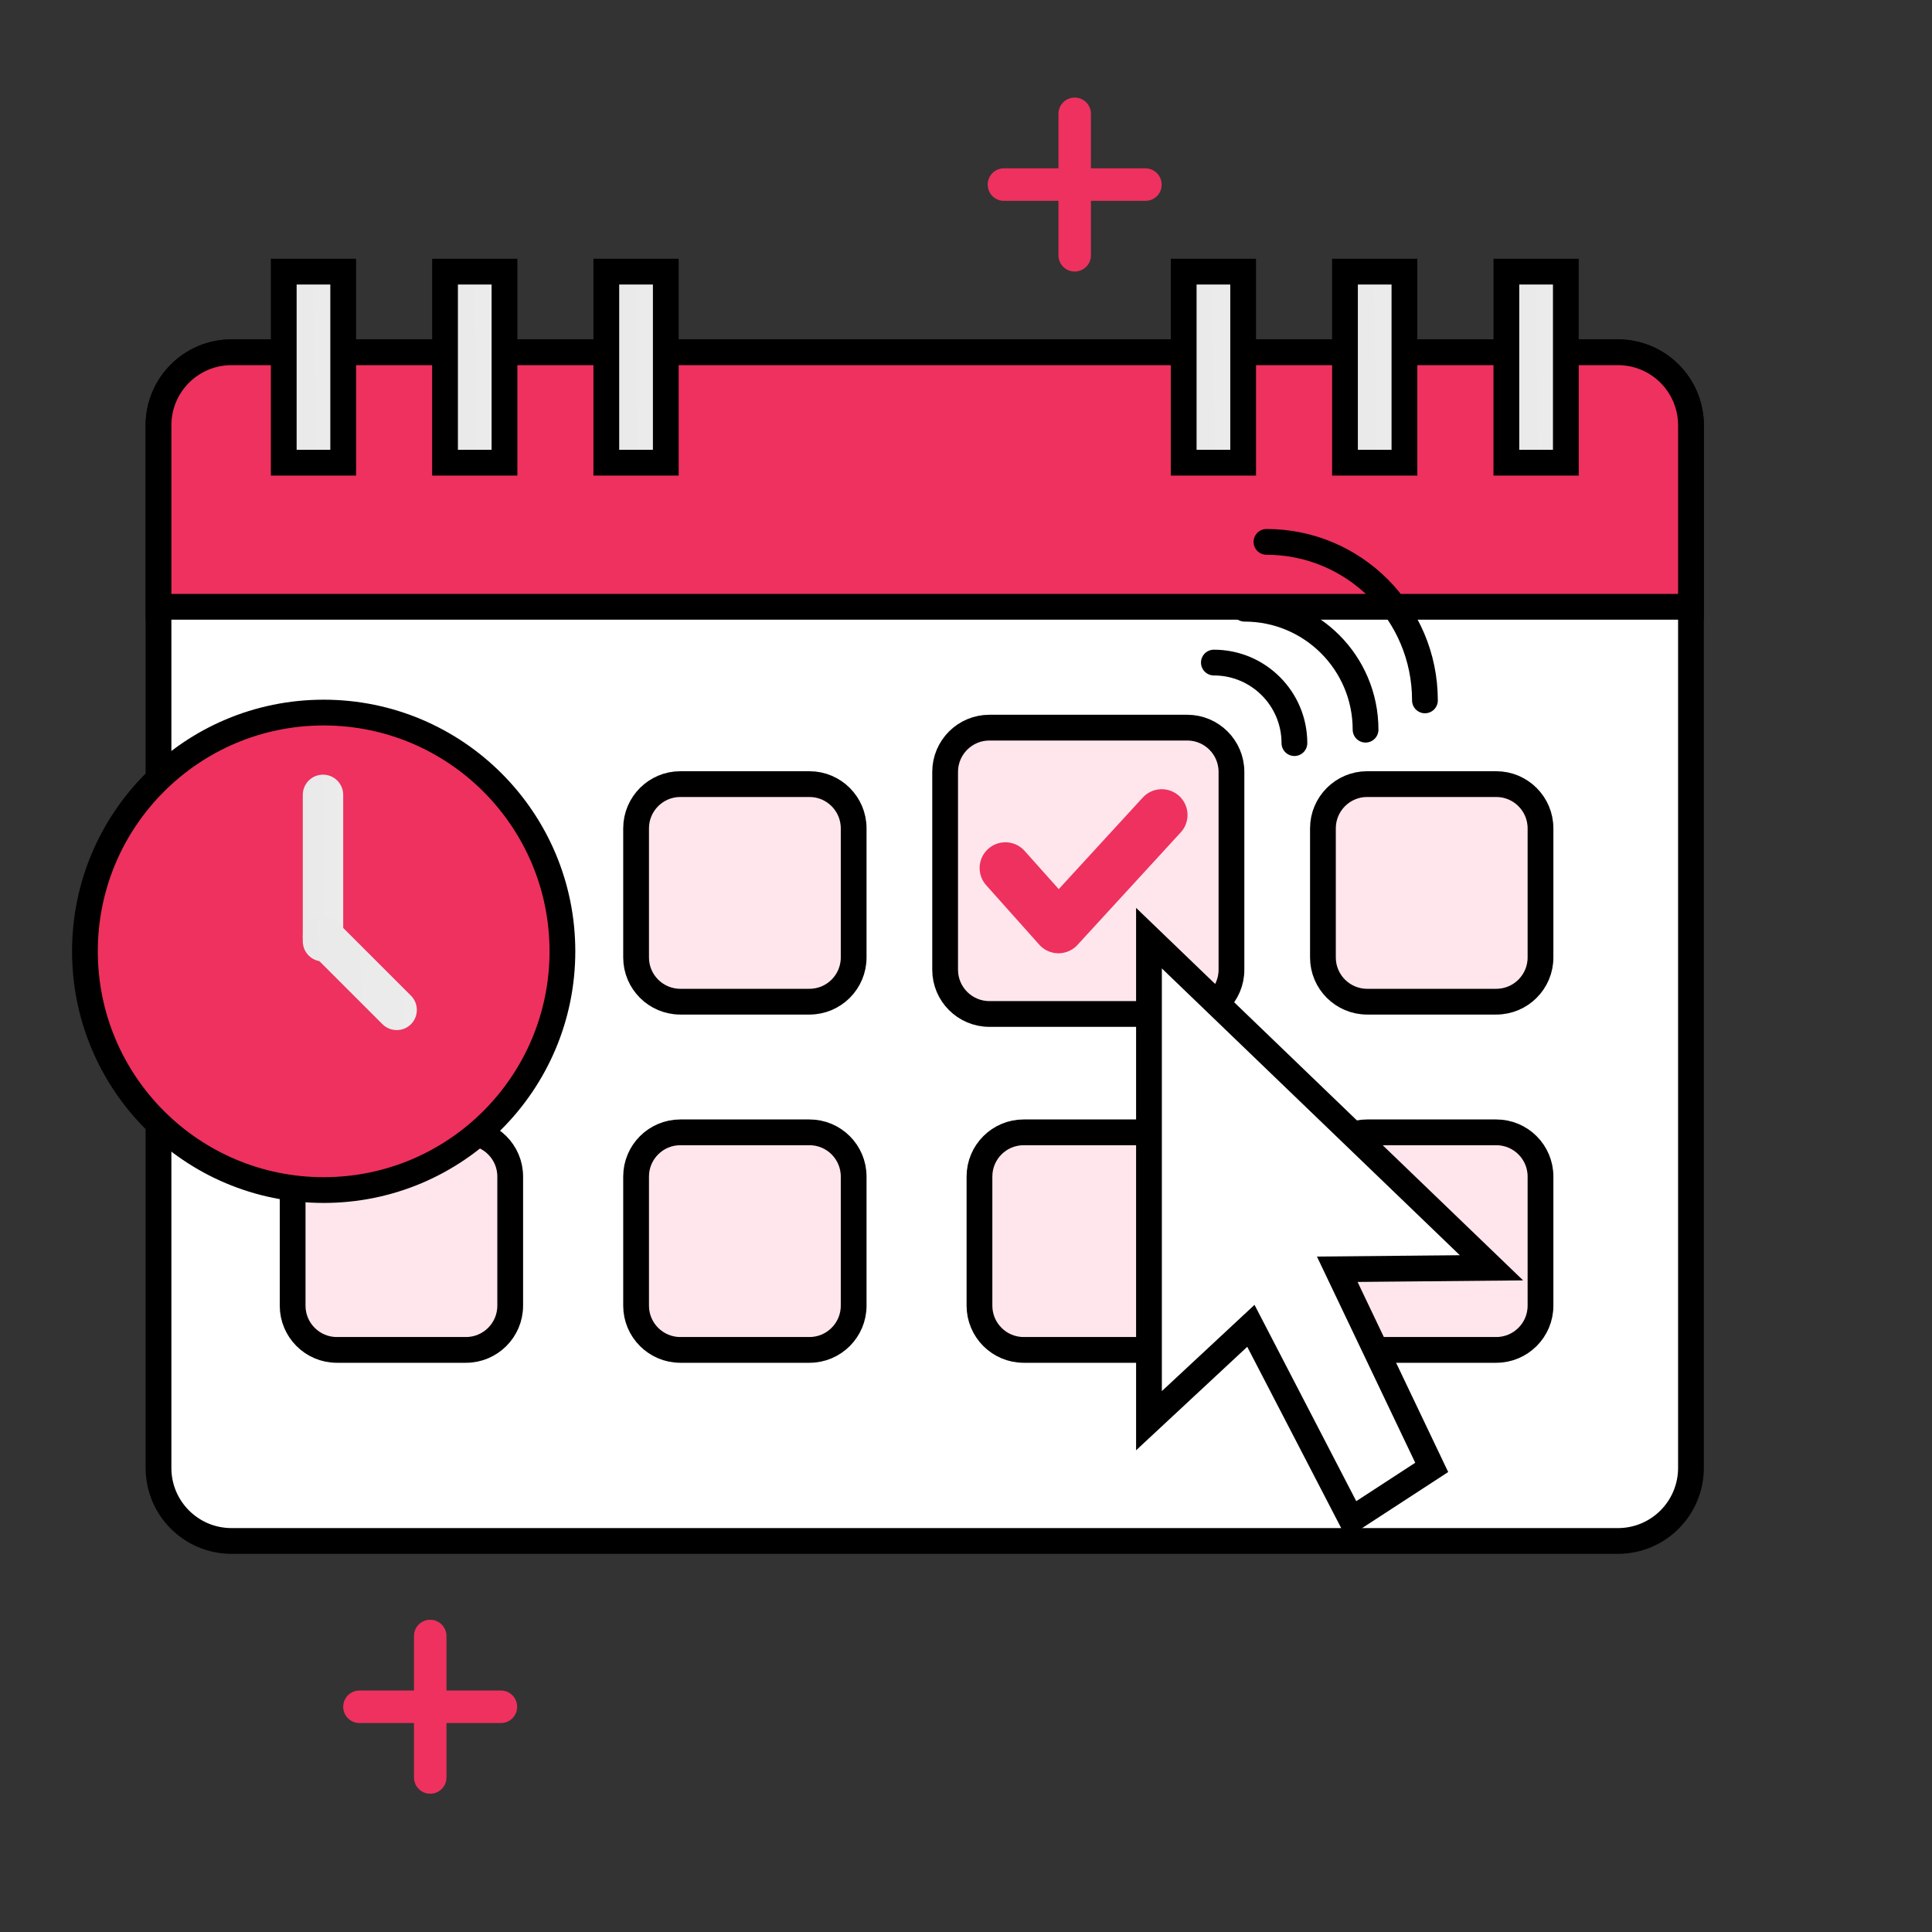 <svg width="75" height="75" viewBox="0 0 75 75" fill="none" xmlns="http://www.w3.org/2000/svg">
<rect x="0" y="0" width="75" height="75" fill="#333333" stroke="none"/>
<mask id="mask0_118_10543" style="mask-type:alpha" maskUnits="userSpaceOnUse" x="-3" y="-3" width="76" height="76">
<rect x="-2.273" y="-2.273" width="75" height="75" fill="#C4C4C4"/>
</mask>
<g mask="url(#mask0_118_10543)">
</g>
<g clip-path="url(#clip0_118_10543)">
<path d="M62.809 59.82H8.987C7.422 59.82 6.153 58.551 6.153 56.986V16.509C6.153 14.944 7.422 13.675 8.987 13.675H62.809C64.374 13.675 65.643 14.944 65.643 16.509V56.982C65.643 58.551 64.374 59.82 62.809 59.82Z" fill="white" stroke="black" stroke-miterlimit="10"/>
<path d="M65.643 23.555H6.153V16.509C6.153 14.944 7.422 13.675 8.987 13.675H62.809C64.374 13.675 65.643 14.944 65.643 16.509V23.555Z" fill="#EE315E" stroke="black" stroke-miterlimit="10"/>
<path d="M13.323 10.545H11.015V17.962H13.323V10.545Z" fill="url(#paint0_linear_118_10543)" stroke="black" stroke-miterlimit="10"/>
<path d="M19.584 10.545H17.276V17.962H19.584V10.545Z" fill="url(#paint1_linear_118_10543)" stroke="black" stroke-miterlimit="10"/>
<path d="M25.846 10.545H23.537V17.962H25.846V10.545Z" fill="url(#paint2_linear_118_10543)" stroke="black" stroke-miterlimit="10"/>
<path d="M48.259 10.545H45.951V17.962H48.259V10.545Z" fill="url(#paint3_linear_118_10543)" stroke="black" stroke-miterlimit="10"/>
<path d="M54.52 10.545H52.212V17.962H54.52V10.545Z" fill="url(#paint4_linear_118_10543)" stroke="black" stroke-miterlimit="10"/>
<path d="M60.786 10.545H58.477V17.962H60.786V10.545Z" fill="url(#paint5_linear_118_10543)" stroke="black" stroke-miterlimit="10"/>
<path d="M18.09 52.403H13.075C12.129 52.403 11.36 51.633 11.36 50.687V45.672C11.36 44.726 12.129 43.957 13.075 43.957H18.09C19.036 43.957 19.806 44.726 19.806 45.672V50.687C19.806 51.633 19.036 52.403 18.09 52.403Z" fill="#FDABC0" fill-opacity="0.3" stroke="black" stroke-miterlimit="10"/>
<path d="M31.424 52.403H26.409C25.463 52.403 24.693 51.633 24.693 50.687V45.672C24.693 44.726 25.463 43.957 26.409 43.957H31.424C32.37 43.957 33.139 44.726 33.139 45.672V50.687C33.139 51.633 32.37 52.403 31.424 52.403Z" fill="#FDABC0" fill-opacity="0.3" stroke="black" stroke-miterlimit="10"/>
<path d="M44.753 52.403H39.738C38.792 52.403 38.023 51.633 38.023 50.687V45.672C38.023 44.726 38.792 43.957 39.738 43.957H44.753C45.699 43.957 46.469 44.726 46.469 45.672V50.687C46.469 51.633 45.703 52.403 44.753 52.403Z" fill="#FDABC0" fill-opacity="0.3" stroke="black" stroke-miterlimit="10"/>
<path d="M58.086 52.403H53.071C52.126 52.403 51.356 51.633 51.356 50.687V45.672C51.356 44.726 52.126 43.957 53.071 43.957H58.086C59.032 43.957 59.802 44.726 59.802 45.672V50.687C59.802 51.633 59.032 52.403 58.086 52.403Z" fill="#FDABC0" fill-opacity="0.3" stroke="black" stroke-miterlimit="10"/>
<path d="M31.424 38.885H26.409C25.463 38.885 24.693 38.116 24.693 37.17V32.155C24.693 31.209 25.463 30.439 26.409 30.439H31.424C32.37 30.439 33.139 31.209 33.139 32.155V37.17C33.139 38.116 32.37 38.885 31.424 38.885Z" fill="#FDABC0" fill-opacity="0.3" stroke="black" stroke-miterlimit="10"/>
<path d="M46.09 39.362H38.406C37.46 39.362 36.69 38.592 36.69 37.647V29.962C36.69 29.017 37.46 28.247 38.406 28.247H46.09C47.036 28.247 47.805 29.017 47.805 29.962V37.647C47.805 38.592 47.036 39.362 46.09 39.362Z" fill="#FDABC0" fill-opacity="0.3" stroke="black" stroke-miterlimit="10"/>
<path d="M58.086 38.885H53.071C52.126 38.885 51.356 38.116 51.356 37.17V32.155C51.356 31.209 52.126 30.439 53.071 30.439H58.086C59.032 30.439 59.802 31.209 59.802 32.155V37.17C59.802 38.116 59.032 38.885 58.086 38.885Z" fill="#FDABC0" fill-opacity="0.3" stroke="black" stroke-miterlimit="10"/>
<path d="M12.565 46.198C17.683 46.198 21.833 42.048 21.833 36.93C21.833 31.811 17.683 27.662 12.565 27.662C7.446 27.662 3.297 31.811 3.297 36.93C3.297 42.048 7.446 46.198 12.565 46.198Z" fill="#EE315E" stroke="black" stroke-miterlimit="10"/>
<path d="M12.538 37.324C12.107 37.324 11.754 36.975 11.754 36.539V30.856C11.754 30.425 12.103 30.072 12.538 30.072C12.97 30.072 13.323 30.421 13.323 30.856V36.543C13.319 36.975 12.97 37.324 12.538 37.324Z" fill="url(#paint6_linear_118_10543)"/>
<path d="M11.983 35.789C12.287 35.484 12.783 35.484 13.09 35.789L15.954 38.653C16.258 38.957 16.258 39.452 15.954 39.76C15.65 40.064 15.155 40.064 14.847 39.76L11.983 36.896C11.679 36.588 11.679 36.093 11.983 35.789Z" fill="url(#paint7_linear_118_10543)"/>
<path d="M44.603 36.419V55.151L48.559 51.468L52.46 58.995L55.579 56.964L51.912 49.272L57.899 49.216L44.603 36.419Z" fill="white" stroke="black" stroke-miterlimit="10"/>
<path d="M44.468 7.797H38.972C38.623 7.797 38.342 7.515 38.342 7.166C38.342 6.817 38.623 6.535 38.972 6.535H44.464C44.813 6.535 45.095 6.817 45.095 7.166C45.099 7.515 44.817 7.797 44.468 7.797Z" fill="#EE315E"/>
<path d="M42.351 4.418V9.91C42.351 10.259 42.069 10.541 41.72 10.541C41.371 10.541 41.089 10.259 41.089 9.91V4.418C41.089 4.069 41.371 3.788 41.72 3.788C42.069 3.788 42.351 4.069 42.351 4.418Z" fill="#EE315E"/>
<path d="M19.446 66.888H13.954C13.605 66.888 13.323 66.606 13.323 66.257C13.323 65.908 13.605 65.626 13.954 65.626H19.446C19.795 65.626 20.076 65.908 20.076 66.257C20.076 66.606 19.795 66.888 19.446 66.888Z" fill="#EE315E"/>
<path d="M17.332 63.509V69.001C17.332 69.35 17.05 69.632 16.701 69.632C16.352 69.632 16.071 69.35 16.071 69.001V63.509C16.071 63.16 16.352 62.879 16.701 62.879C17.047 62.879 17.332 63.16 17.332 63.509Z" fill="#EE315E"/>
<path d="M39.029 33.697L41.09 36.006L45.099 31.637" stroke="#EE315E" stroke-width="2" stroke-miterlimit="10" stroke-linecap="round" stroke-linejoin="round"/>
<path d="M49.164 21.036C52.561 21.036 55.316 23.791 55.316 27.189" stroke="black" stroke-miterlimit="10" stroke-linecap="round" stroke-linejoin="round"/>
<path d="M48.315 23.63C50.909 23.63 53.011 25.732 53.011 28.326" stroke="black" stroke-miterlimit="10" stroke-linecap="round" stroke-linejoin="round"/>
<path d="M47.122 25.721C48.849 25.721 50.249 27.121 50.249 28.848" stroke="black" stroke-miterlimit="10" stroke-linecap="round" stroke-linejoin="round"/>
</g>
<defs>
<linearGradient id="paint0_linear_118_10543" x1="10.941" y1="13.068" x2="13.409" y2="13.037" gradientUnits="userSpaceOnUse">
<stop stop-color="#E9E9E9"/>
<stop offset="1" stop-color="#ECECEC"/>
</linearGradient>
<linearGradient id="paint1_linear_118_10543" x1="17.202" y1="13.068" x2="19.671" y2="13.037" gradientUnits="userSpaceOnUse">
<stop stop-color="#E9E9E9"/>
<stop offset="1" stop-color="#ECECEC"/>
</linearGradient>
<linearGradient id="paint2_linear_118_10543" x1="23.463" y1="13.068" x2="25.932" y2="13.037" gradientUnits="userSpaceOnUse">
<stop stop-color="#E9E9E9"/>
<stop offset="1" stop-color="#ECECEC"/>
</linearGradient>
<linearGradient id="paint3_linear_118_10543" x1="45.877" y1="13.068" x2="48.345" y2="13.037" gradientUnits="userSpaceOnUse">
<stop stop-color="#E9E9E9"/>
<stop offset="1" stop-color="#ECECEC"/>
</linearGradient>
<linearGradient id="paint4_linear_118_10543" x1="52.138" y1="13.068" x2="54.606" y2="13.037" gradientUnits="userSpaceOnUse">
<stop stop-color="#E9E9E9"/>
<stop offset="1" stop-color="#ECECEC"/>
</linearGradient>
<linearGradient id="paint5_linear_118_10543" x1="58.403" y1="13.068" x2="60.872" y2="13.037" gradientUnits="userSpaceOnUse">
<stop stop-color="#E9E9E9"/>
<stop offset="1" stop-color="#ECECEC"/>
</linearGradient>
<linearGradient id="paint6_linear_118_10543" x1="11.704" y1="32.539" x2="13.382" y2="32.524" gradientUnits="userSpaceOnUse">
<stop stop-color="#E9E9E9"/>
<stop offset="1" stop-color="#ECECEC"/>
</linearGradient>
<linearGradient id="paint7_linear_118_10543" x1="11.613" y1="37.067" x2="16.34" y2="36.873" gradientUnits="userSpaceOnUse">
<stop stop-color="#E9E9E9"/>
<stop offset="1" stop-color="#ECECEC"/>
</linearGradient>
<clipPath id="clip0_118_10543">
<rect width="64.394" height="65.909" fill="white" transform="translate(2.273 3.788)"/>
</clipPath>
</defs>
</svg>
